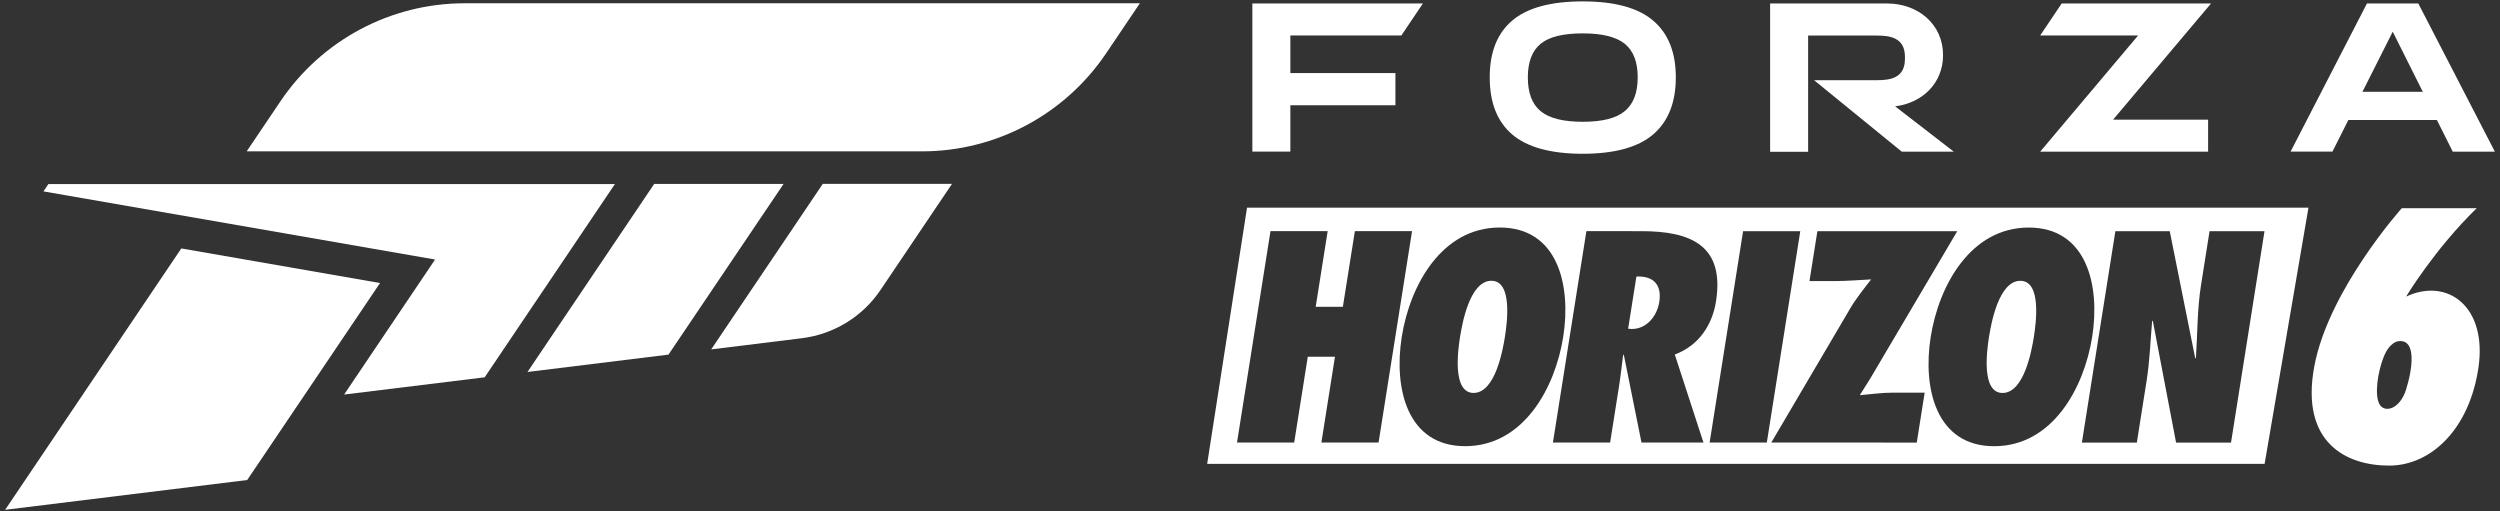 <?xml version="1.0" encoding="UTF-8"?>
<svg id="Layer_1" xmlns="http://www.w3.org/2000/svg" version="1.1" viewBox="0 0 4910 1004">
  <rect x="0" y="0" width="4910" height="1004" fill="#333333" stroke="none"/>
  <!-- Generator: Adobe Illustrator 29.8.1, SVG Export Plug-In . SVG Version: 2.1.1 Build 2)  -->
  <defs>
    <style>
      .st0 {
        fill: #fff;
      }
    </style>
  </defs>
  <path class="st0" d="M485.505,942.76L10.078,1001.255,356.086,487.941l390.31,67.936-260.89,386.884h0ZM550.933,198.752l-66.453,98.517h1326.192c145.007,0,280.375-72.04,361.595-192.313l66.453-98.517H912.529c-145.008,0-280.375,72.04-361.595,192.313M1284.789,361.305l-248.789,369.233,276.888-34.07,226.023-335.163h-254.122ZM1615.824,361.305l-219.05,324.901,178.234-21.961c62.556-7.799,118.96-42.28,154.237-94.617l140.495-208.528h-253.917v.205h0ZM95.196,361.305l-9.845,14.573,769.134,133.819-178.644,265.175,276.068-33.865,255.762-379.495H95.196v-.205h0Z"/>
  <path class="st0" d="M4342.453,6.85h-293.296l-42.251,62.804h192.387l-192.387,228.231h329.805v-62.804h-186.643l192.386-228.231h-.001ZM2534.477,69.655h217.818l42.251-62.804h-334.932v290.83h74.658v-90.923h206.333v-63.215h-206.333v-73.887h.205ZM4639.852,180.281l59.479-118.015,59.07,118.015h-118.549.001ZM4817.265,297.885h82.656L4749.582,6.85h-100.91l-149.93,290.83h82.245l31.176-61.983h173.926l31.175,62.189h0v-0ZM3108.558,239.186c-38.559,0-66.043-6.978-82.862-20.935-16.818-13.956-25.022-36.123-25.022-66.294s8.409-52.132,25.022-65.883c16.818-13.752,44.302-20.525,82.862-20.525s66.043,6.978,82.862,20.73c16.818,13.956,25.022,35.712,25.022,65.678,0,30.171-8.409,52.337-25.433,66.294-16.614,13.956-44.097,20.935-82.451,20.935M3108.558,301.99c62.556,0,108.704-12.725,138.239-37.97,29.535-25.451,44.507-62.599,44.507-112.063,0-49.053-14.767-86.203-44.507-111.448-29.534-25.245-75.683-37.765-138.239-37.765-62.761,0-108.91,12.52-138.444,37.559-29.535,25.04-44.302,62.189-44.302,111.653,0,49.669,14.767,87.023,44.302,112.268,29.534,25.04,75.683,37.765,138.444,37.765M3837.287,297.885h-102.142l-172.285-140.386h123.061c25.433,0,55.378-3.489,55.378-41.665v-4.31c0-38.175-30.15-41.665-55.378-41.665h-134.752v228.231h-74.658V6.85h229.92c60.505,0,109.73,40.638,109.73,101.39,0,55.416-41.02,94.207-94.142,100.57l115.268,89.075h.001Z"/>
  <polygon class="st0" points="4533.915 407.835 4533.916 407.832 4533.916 407.832 4533.915 407.835"/>
  <path class="st0" d="M2929.049,551.436c-42.39,0-57.385,84.25-61.494,110.1-4.109,25.913-15.783,110.158,26.597,110.158,42.411,0,57.386-84.245,61.505-110.126,4.088-25.882,15.783-110.132-26.607-110.132h0Z"/>
  <path class="st0" d="M3967.918,551.515c-42.39,0-57.374,84.234-61.494,110.106-4.098,25.913-15.762,110.148,26.608,110.148,42.4,0,57.386-84.234,61.484-110.127,4.088-25.882,15.783-110.126-26.597-110.126h0Z"/>
  <path class="st0" d="M3213.886,543.192l-16.235,102.403,7.073.551c29.717,0,49.788-25.866,54.054-52.83,5.78-36.343-13.807-51.764-44.891-50.124h0Z"/>
  <path class="st0" d="M2449.175,407.832l-78.292,503.191h2076.813l86.136-503.191h-2084.657.001ZM2595.198,869.101l26.681-168.468h-53.398l-26.691,168.468-112.302-.015,65.745-415.146,112.312.019-23.538,148.658h53.382l23.57-148.65h112.315l-65.761,415.15-112.315-.016h0ZM2877.59,876.288c-113.962,0-140.59-113.41-124.534-214.752,16.026-101.299,78.581-214.721,192.554-214.705,113.973.016,140.59,113.416,124.555,214.737-16.057,101.331-78.602,214.737-192.575,214.72h0ZM3223.901,869.164l-34.814-172.887-1.271,1.103c-2.68,20.386-4.803,40.751-8.018,61.105l-17.538,110.678-112.323-.005,65.75-415.156,108.467.016c97.454,0,163.383,28.635,146.034,138.194-7.23,45.684-33.521,86.452-80.882,104.079l56.293,172.871h-121.697ZM3357.703,869.164l65.739-415.145,112.313.013-65.739,415.148-112.312-.016ZM3764.54,869.211l-285.74-.032,155.196-263.747c10.571-18.159,26.396-37.977,40.919-56.693-22.204,1.082-47.34,3.3-71.561,3.3h-49.546l15.531-98.008,274.728.016-167.774,284.115c-7.608,13.209-16.12,25.32-23.633,37.977,20.628-1.639,42.086-4.939,63.565-4.939h63.827l-15.511,98.011v-0h-0ZM3916.469,876.368c-113.974,0-140.601-113.427-124.555-214.757,16.035-101.316,78.623-214.724,192.586-214.705,113.94,0,140.59,113.416,124.544,214.737-16.057,101.31-78.602,214.736-192.575,214.726h-.001ZM4381.702,869.243h-107.898l-45.753-239.547-1.292,1.103c-3.426,39.128-4.571,77.667-10.782,116.779l-19.252,121.649h-107.909l65.761-415.15,106.795.005,50.145,249.991,1.293-1.103c3.163-47.918,2.396-95.289,10.004-143.17l16.74-105.718,107.92.011-65.772,415.151h0Z"/>
  <path class="st0" d="M4725.614,582.487s55.773-93.034,138.678-173.602h-147.156s-143.811,160.343-171.845,310.541c-28.034,150.198,63.084,195.009,146.777,195.009s158.198-73.159,175.617-192.624c17.418-119.465-60.602-177.405-142.07-139.323h-.001ZM4725.556,765.039c-12.448,39.487-42.971,46.675-52.547,28.352-9.575-18.323-3.501-61.492,8.343-91.849,11.843-30.358,28.902-31.334,28.902-31.334,36.601-5.082,27.751,55.344,15.302,94.831h0Z"/>
</svg>